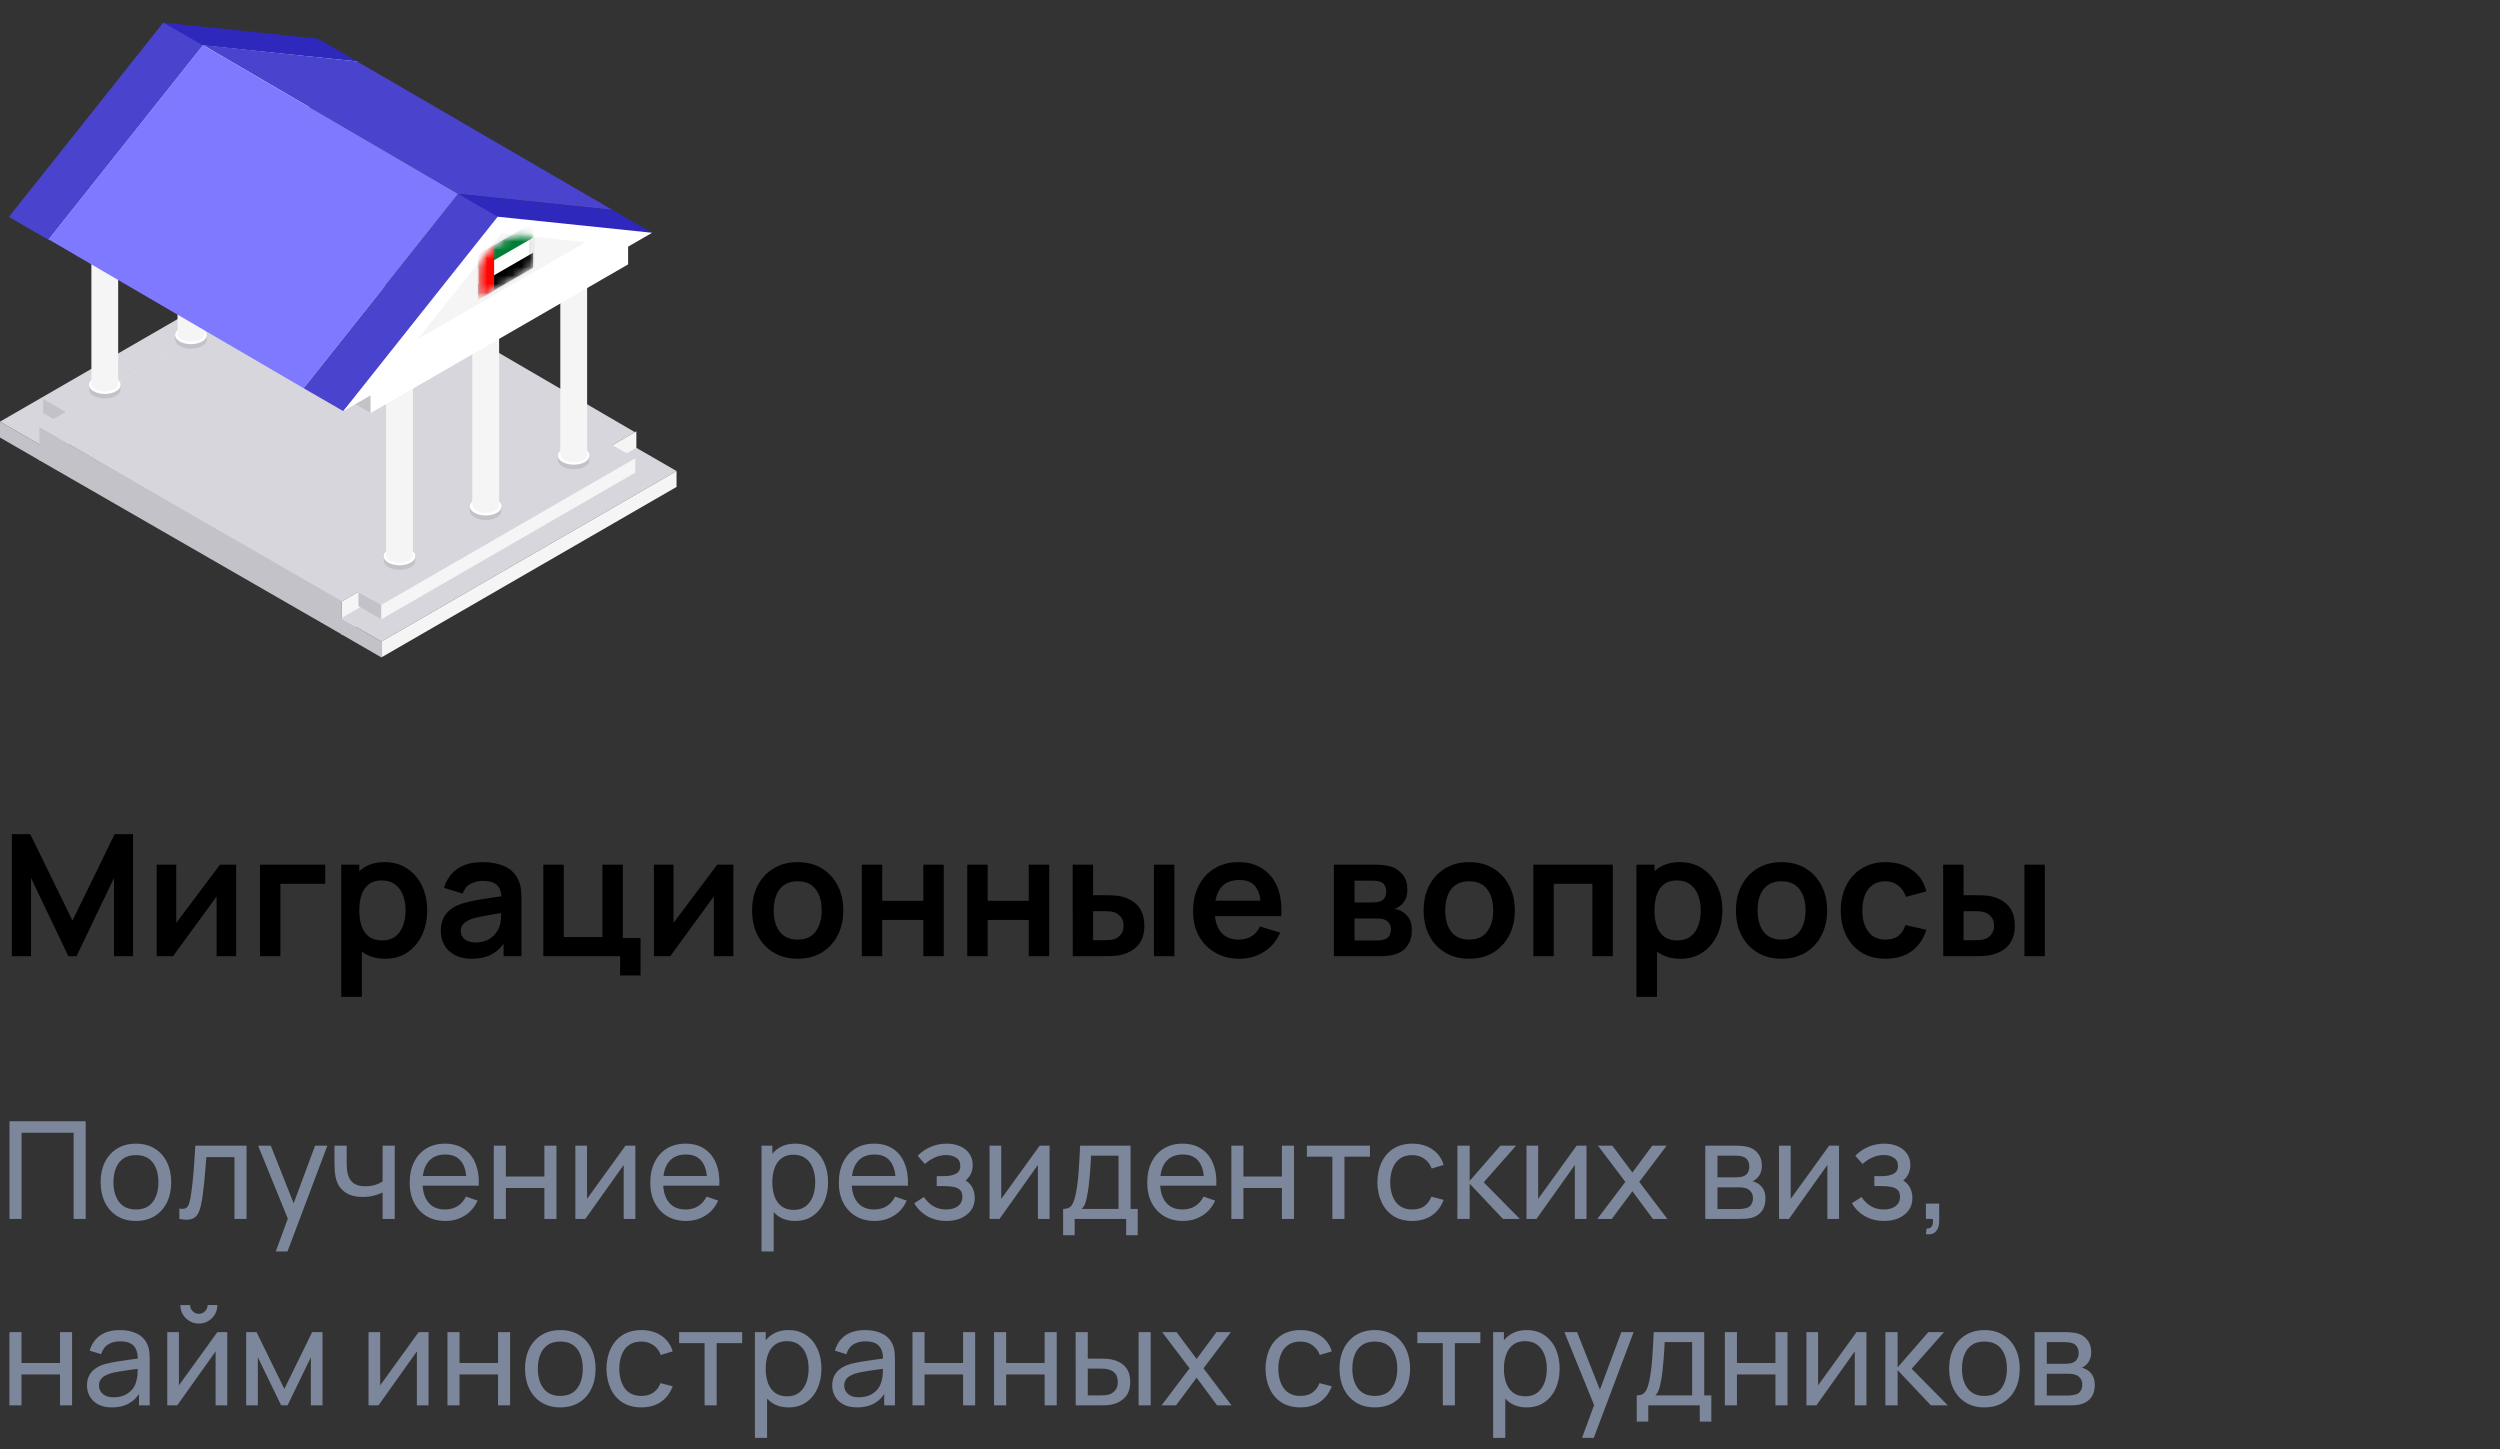 <svg width="295" height="171" viewBox="0 0 295 171" fill="none" xmlns="http://www.w3.org/2000/svg">
<rect x="0" y="0" width="295" height="171" fill="#333333" stroke="none"/>
<g clip-path="url(#clip0_49_2503)">
<path d="M0 51.628L4.753 54.375V52.504L0 49.756V51.628Z" fill="#C3C2C9"/>
<path d="M4.753 52.504L39.585 32.384L34.832 29.639L0 49.756L4.753 52.504Z" fill="#D7D6DC"/>
<path d="M4.754 54.376L39.586 34.259V32.385L4.754 52.505V54.376Z" fill="#F5F5F5"/>
<path d="M5.086 48.748L7.776 50.302V48.61L5.086 47.055V48.748Z" fill="#C3C2C9"/>
<path d="M7.776 48.609L37.743 31.309L35.054 29.754L5.086 47.055L7.776 48.609Z" fill="#D7D6DC"/>
<path d="M7.775 50.304L37.743 33.001V31.311L7.775 48.61V50.304Z" fill="#F5F5F5"/>
<path d="M40.14 71.077L4.654 50.394L39.433 30.311L74.918 50.994L40.14 71.077Z" fill="#D7D6DC"/>
<path d="M40.312 74.854L4.654 54.32V50.395L40.312 70.928V74.854Z" fill="#C3C2C9"/>
<path d="M14.228 45.946C14.228 46.222 14.048 46.495 13.683 46.705C12.954 47.129 11.775 47.129 11.047 46.705C10.684 46.495 10.5 46.223 10.5 45.946V45.562V45.373H14.228V45.946Z" fill="#C3C2C9"/>
<path d="M11.047 44.647C11.775 44.224 12.955 44.224 13.683 44.647C14.411 45.065 14.411 45.744 13.683 46.17C12.955 46.589 11.775 46.589 11.047 46.17C10.318 45.743 10.318 45.065 11.047 44.647Z" fill="white"/>
<path d="M13.944 45.288C13.944 45.522 13.791 45.751 13.48 45.932C12.864 46.288 11.862 46.288 11.245 45.932C10.936 45.751 10.785 45.522 10.785 45.288V25.1H13.944V45.288Z" fill="#F5F5F5"/>
<path d="M11.245 24.451C11.862 24.095 12.865 24.095 13.481 24.451C14.097 24.804 14.097 25.382 13.481 25.743C12.865 26.098 11.863 26.098 11.245 25.743C10.629 25.382 10.629 24.804 11.245 24.451Z" fill="#D4D4D4"/>
<path d="M24.399 40.071C24.399 40.346 24.216 40.623 23.852 40.832C23.124 41.256 21.945 41.256 21.218 40.832C20.854 40.623 20.67 40.346 20.67 40.071V39.687V39.498H24.4V40.071H24.399Z" fill="#C3C2C9"/>
<path d="M21.217 38.77C21.944 38.348 23.123 38.348 23.851 38.77C24.581 39.19 24.581 39.871 23.851 40.294C23.123 40.716 21.944 40.716 21.217 40.294C20.485 39.871 20.485 39.19 21.217 38.77Z" fill="white"/>
<path d="M24.113 39.41C24.113 39.645 23.959 39.877 23.651 40.051C23.033 40.41 22.031 40.41 21.413 40.051C21.106 39.877 20.953 39.645 20.953 39.41V19.221H24.113V39.41Z" fill="#F5F5F5"/>
<path d="M21.415 18.578C22.033 18.219 23.034 18.219 23.652 18.578C24.268 18.932 24.268 19.509 23.652 19.866C23.034 20.224 22.033 20.224 21.415 19.868C20.799 19.509 20.799 18.932 21.415 18.578Z" fill="#D4D4D4"/>
<path d="M34.783 34.075C34.783 34.347 34.602 34.627 34.238 34.835C33.508 35.256 32.329 35.256 31.601 34.835C31.237 34.627 31.055 34.347 31.055 34.075V33.692V33.5H34.783V34.075Z" fill="#C3C2C9"/>
<path d="M31.6 32.776C32.328 32.351 33.508 32.351 34.237 32.776C34.966 33.197 34.966 33.876 34.237 34.299C33.508 34.721 32.328 34.721 31.6 34.299C30.873 33.876 30.873 33.197 31.6 32.776Z" fill="white"/>
<path d="M34.501 33.415C34.501 33.646 34.346 33.88 34.038 34.058C33.42 34.417 32.418 34.417 31.801 34.058C31.492 33.88 31.34 33.646 31.34 33.415V13.223H34.501L34.501 33.415Z" fill="#F5F5F5"/>
<path d="M31.801 12.581C32.418 12.223 33.42 12.223 34.038 12.581C34.654 12.933 34.654 13.512 34.038 13.871C33.42 14.227 32.418 14.227 31.801 13.871C31.184 13.512 31.184 12.933 31.801 12.581Z" fill="#D4D4D4"/>
<path d="M8.951 28.525L3.875 25.594V23.031L8.951 25.963V28.525Z" fill="#C3C2C9"/>
<path d="M8.951 28.524L39.336 10.983V8.744L8.951 26.287V28.524Z" fill="white"/>
<path d="M42.169 7.253L37.494 4.555L19.27 2.662L25.495 6.984L42.169 7.253Z" fill="#2E28BC"/>
<path d="M1.047 25.595L5.721 28.295L24.817 6.425L23.945 5.357L19.269 2.662L1.047 25.595Z" fill="#4943CD"/>
<path d="M5.721 28.295L42.167 7.254L23.944 5.357L5.721 28.295Z" fill="white"/>
<path d="M40.312 74.901L75.091 54.823V50.893L40.312 70.974V74.901Z" fill="#F5F5F5"/>
<path d="M40.248 74.827L45.001 77.574V75.703L40.248 72.955V74.827Z" fill="#C3C2C9"/>
<path d="M45.001 75.704L79.833 55.583L75.08 52.838L40.248 72.956L45.001 75.704Z" fill="#D7D6DC"/>
<path d="M45 77.574L79.832 57.456V55.582L45 75.703V77.574Z" fill="#F5F5F5"/>
<path d="M42.299 71.521L44.99 73.075V71.383L42.299 69.828V71.521Z" fill="#C3C2C9"/>
<path d="M44.989 71.381L74.957 54.082L71.801 52.252L41.832 69.553L44.989 71.381Z" fill="#D7D6DC"/>
<path d="M44.99 73.075L74.957 55.772V54.082L44.99 71.381V73.075Z" fill="#F5F5F5"/>
<path d="M42.132 7.25L72.277 24.771L54.052 22.878L23.955 5.318L42.132 7.25Z" fill="#4943CD"/>
<path d="M49.009 66.162C49.009 66.439 48.829 66.712 48.464 66.922C47.735 67.346 46.556 67.346 45.828 66.922C45.465 66.712 45.281 66.44 45.281 66.162V65.779V65.59H49.009V66.162H49.009Z" fill="#C3C2C9"/>
<path d="M45.827 64.864C46.554 64.442 47.734 64.442 48.462 64.864C49.191 65.282 49.191 65.96 48.462 66.387C47.734 66.806 46.554 66.806 45.827 66.387C45.097 65.96 45.097 65.281 45.827 64.864Z" fill="white"/>
<path d="M48.725 65.501C48.725 65.735 48.573 65.965 48.261 66.145C47.645 66.501 46.643 66.501 46.026 66.145C45.717 65.964 45.566 65.735 45.566 65.501V45.313H48.725V65.501Z" fill="#F5F5F5"/>
<path d="M46.026 44.666C46.644 44.309 47.646 44.309 48.262 44.666C48.878 45.019 48.878 45.598 48.262 45.958C47.646 46.313 46.644 46.313 46.026 45.958C45.41 45.598 45.41 45.019 46.026 44.666Z" fill="#D4D4D4"/>
<path d="M59.177 60.287C59.177 60.562 58.994 60.839 58.63 61.048C57.901 61.472 56.722 61.472 55.995 61.048C55.631 60.839 55.447 60.562 55.447 60.287V59.903V59.715H59.177V60.287H59.177Z" fill="#C3C2C9"/>
<path d="M55.996 58.986C56.724 58.565 57.903 58.565 58.631 58.986C59.36 59.407 59.36 60.087 58.631 60.51C57.903 60.932 56.724 60.932 55.996 60.51C55.264 60.087 55.264 59.407 55.996 58.986Z" fill="white"/>
<path d="M58.894 59.625C58.894 59.86 58.74 60.092 58.432 60.266C57.814 60.625 56.812 60.625 56.194 60.266C55.887 60.092 55.734 59.86 55.734 59.625V39.436H58.895V59.625H58.894Z" fill="#F5F5F5"/>
<path d="M56.194 38.792C56.812 38.434 57.814 38.434 58.432 38.792C59.047 39.147 59.047 39.723 58.432 40.081C57.814 40.439 56.812 40.439 56.194 40.083C55.579 39.723 55.579 39.147 56.194 38.792Z" fill="#D4D4D4"/>
<path d="M69.561 54.294C69.561 54.566 69.379 54.845 69.015 55.053C68.285 55.475 67.106 55.475 66.378 55.053C66.014 54.845 65.832 54.566 65.832 54.294V53.91V53.719H69.561V54.294Z" fill="#C3C2C9"/>
<path d="M66.379 52.993C67.108 52.568 68.287 52.568 69.017 52.993C69.745 53.414 69.745 54.093 69.017 54.517C68.287 54.937 67.108 54.937 66.379 54.517C65.652 54.093 65.652 53.414 66.379 52.993Z" fill="white"/>
<path d="M69.278 53.632C69.278 53.863 69.123 54.097 68.815 54.274C68.197 54.633 67.195 54.633 66.578 54.274C66.269 54.097 66.117 53.863 66.117 53.632V33.44H69.278V53.632H69.278Z" fill="#F5F5F5"/>
<path d="M66.578 32.798C67.195 32.44 68.197 32.44 68.815 32.798C69.431 33.15 69.431 33.73 68.815 34.088C68.197 34.443 67.195 34.443 66.578 34.088C65.961 33.73 65.961 33.15 66.578 32.798Z" fill="#D4D4D4"/>
<path d="M43.733 48.74L38.656 45.809V43.246L43.733 46.178V48.74Z" fill="#C3C2C9"/>
<path d="M43.732 48.739L74.117 31.198V28.959L43.732 46.502V48.739Z" fill="white"/>
<path d="M76.95 27.468L72.275 24.77L54.051 22.877L60.276 27.2L76.95 27.468Z" fill="#2E28BC"/>
<path d="M35.828 45.81L40.502 48.51L59.598 26.641L58.726 25.573L54.05 22.877L35.828 45.81Z" fill="#4943CD"/>
<path d="M48.309 41.256L70.094 28.68L69.111 28.578L49.286 40.024L48.309 41.256Z" fill="#C3C2C9"/>
<path d="M5.734 28.247L23.951 5.318L54.049 22.878L35.831 45.812L5.734 28.247Z" fill="#7F79FF"/>
<path d="M40.504 48.51L76.95 27.468L58.727 25.572L40.504 48.51Z" fill="white"/>
<path d="M49.285 40.023L69.11 28.578L59.199 27.545L49.285 40.023Z" fill="#F5F5F5"/>
<mask id="mask0_49_2503" style="mask-type:alpha" maskUnits="userSpaceOnUse" x="49" y="27" width="21" height="14">
<path d="M49.285 40.021L69.11 28.576L59.199 27.543L49.285 40.021Z" fill="#F5F5F5"/>
</mask>
<g mask="url(#mask0_49_2503)">
<mask id="mask1_49_2503" style="mask-type:alpha" maskUnits="userSpaceOnUse" x="56" y="26" width="7" height="10">
<path d="M62.298 26.625L57.077 29.64C56.738 29.835 56.463 30.312 56.463 30.703L56.463 34.605C56.463 34.996 56.738 35.155 57.077 34.959L62.298 31.945C62.638 31.749 62.913 31.273 62.913 30.881L62.913 26.98C62.913 26.588 62.638 26.429 62.298 26.625Z" fill="white"/>
</mask>
<g mask="url(#mask1_49_2503)">
<path d="M62.298 26.625L57.077 29.64C56.738 29.835 56.463 30.312 56.463 30.703L56.463 34.605C56.463 34.996 56.738 35.155 57.077 34.959L62.298 31.945C62.638 31.749 62.913 31.273 62.913 30.881L62.913 26.98C62.913 26.588 62.638 26.429 62.298 26.625Z" fill="white"/>
<path fill-rule="evenodd" clip-rule="evenodd" d="M56.463 33.541L62.913 29.817L62.913 31.59L56.463 35.314L56.463 33.541Z" fill="black"/>
<path fill-rule="evenodd" clip-rule="evenodd" d="M56.463 29.994L62.913 26.27L62.913 28.044L56.463 31.767L56.463 29.994Z" fill="#007E35"/>
<path fill-rule="evenodd" clip-rule="evenodd" d="M56.463 29.994L56.463 35.314L58.306 34.25L58.306 28.93L56.463 29.994Z" fill="#FF0400"/>
<path d="M62.297 26.802L57.076 29.816C56.822 29.963 56.615 30.32 56.615 30.614L56.615 34.515C56.615 34.809 56.822 34.928 57.076 34.781L62.297 31.767C62.552 31.62 62.758 31.262 62.758 30.969L62.758 27.068C62.758 26.774 62.552 26.655 62.297 26.802Z" stroke="black" stroke-opacity="0.1" stroke-width="0.665"/>
</g>
</g>
</g>
<path d="M1.4 112.831V98.431H3.57L8.55 108.631L13.53 98.431H15.7V112.831H13.45V103.601L9.03 112.831H8.07L3.66 103.601V112.831H1.4ZM27.869 102.031V112.831H25.559V105.781L20.419 112.831H18.489V102.031H20.799V108.901L25.959 102.031H27.869ZM30.677 112.831V102.031H38.377V104.291H33.087V112.831H30.677ZM45.477 113.131C44.423 113.131 43.54 112.881 42.827 112.381C42.113 111.881 41.577 111.201 41.217 110.341C40.857 109.474 40.677 108.504 40.677 107.431C40.677 106.344 40.857 105.371 41.217 104.511C41.577 103.651 42.103 102.974 42.797 102.481C43.497 101.981 44.36 101.731 45.387 101.731C46.407 101.731 47.29 101.981 48.037 102.481C48.79 102.974 49.373 103.651 49.787 104.511C50.2 105.364 50.407 106.338 50.407 107.431C50.407 108.511 50.203 109.481 49.797 110.341C49.39 111.201 48.817 111.881 48.077 112.381C47.337 112.881 46.47 113.131 45.477 113.131ZM40.267 117.631V102.031H42.397V109.611H42.697V117.631H40.267ZM45.107 110.971C45.733 110.971 46.25 110.814 46.657 110.501C47.063 110.188 47.363 109.764 47.557 109.231C47.757 108.691 47.857 108.091 47.857 107.431C47.857 106.778 47.757 106.184 47.557 105.651C47.357 105.111 47.047 104.684 46.627 104.371C46.207 104.051 45.673 103.891 45.027 103.891C44.413 103.891 43.913 104.041 43.527 104.341C43.14 104.634 42.853 105.048 42.667 105.581C42.487 106.108 42.397 106.724 42.397 107.431C42.397 108.131 42.487 108.748 42.667 109.281C42.853 109.814 43.143 110.231 43.537 110.531C43.937 110.824 44.46 110.971 45.107 110.971ZM55.631 113.131C54.851 113.131 54.191 112.984 53.651 112.691C53.111 112.391 52.701 111.994 52.421 111.501C52.148 111.008 52.011 110.464 52.011 109.871C52.011 109.351 52.098 108.884 52.271 108.471C52.444 108.051 52.711 107.691 53.071 107.391C53.431 107.084 53.898 106.834 54.471 106.641C54.904 106.501 55.411 106.374 55.991 106.261C56.578 106.148 57.211 106.044 57.891 105.951C58.578 105.851 59.294 105.744 60.041 105.631L59.181 106.121C59.188 105.374 59.021 104.824 58.681 104.471C58.341 104.118 57.768 103.941 56.961 103.941C56.474 103.941 56.004 104.054 55.551 104.281C55.098 104.508 54.781 104.898 54.601 105.451L52.401 104.761C52.668 103.848 53.174 103.114 53.921 102.561C54.674 102.008 55.688 101.731 56.961 101.731C57.921 101.731 58.764 101.888 59.491 102.201C60.224 102.514 60.768 103.028 61.121 103.741C61.314 104.121 61.431 104.511 61.471 104.911C61.511 105.304 61.531 105.734 61.531 106.201V112.831H59.421V110.491L59.771 110.871C59.284 111.651 58.714 112.224 58.061 112.591C57.414 112.951 56.604 113.131 55.631 113.131ZM56.111 111.211C56.658 111.211 57.124 111.114 57.511 110.921C57.898 110.728 58.204 110.491 58.431 110.211C58.664 109.931 58.821 109.668 58.901 109.421C59.028 109.114 59.098 108.764 59.111 108.371C59.131 107.971 59.141 107.648 59.141 107.401L59.881 107.621C59.154 107.734 58.531 107.834 58.011 107.921C57.491 108.008 57.044 108.091 56.671 108.171C56.298 108.244 55.968 108.328 55.681 108.421C55.401 108.521 55.164 108.638 54.971 108.771C54.778 108.904 54.628 109.058 54.521 109.231C54.421 109.404 54.371 109.608 54.371 109.841C54.371 110.108 54.438 110.344 54.571 110.551C54.704 110.751 54.898 110.911 55.151 111.031C55.411 111.151 55.731 111.211 56.111 111.211ZM73.174 115.101V112.831H64.114V102.031H66.524V110.571H71.084V102.031H73.494V110.691H75.584V115.101H73.174ZM86.541 102.031V112.831H84.231V105.781L79.091 112.831H77.161V102.031H79.471V108.901L84.631 102.031H86.541ZM94.119 113.131C93.039 113.131 92.096 112.888 91.289 112.401C90.483 111.914 89.856 111.244 89.409 110.391C88.969 109.531 88.749 108.544 88.749 107.431C88.749 106.298 88.976 105.304 89.429 104.451C89.883 103.598 90.513 102.931 91.319 102.451C92.126 101.971 93.059 101.731 94.119 101.731C95.206 101.731 96.153 101.974 96.959 102.461C97.766 102.948 98.393 103.621 98.839 104.481C99.286 105.334 99.509 106.318 99.509 107.431C99.509 108.551 99.283 109.541 98.829 110.401C98.383 111.254 97.756 111.924 96.949 112.411C96.143 112.891 95.199 113.131 94.119 113.131ZM94.119 110.871C95.079 110.871 95.793 110.551 96.259 109.911C96.726 109.271 96.959 108.444 96.959 107.431C96.959 106.384 96.723 105.551 96.249 104.931C95.776 104.304 95.066 103.991 94.119 103.991C93.473 103.991 92.939 104.138 92.519 104.431C92.106 104.718 91.799 105.121 91.599 105.641C91.399 106.154 91.299 106.751 91.299 107.431C91.299 108.478 91.536 109.314 92.009 109.941C92.489 110.561 93.193 110.871 94.119 110.871ZM101.693 112.831V102.031H104.103V106.291H108.953V102.031H111.363V112.831H108.953V108.551H104.103V112.831H101.693ZM114.134 112.831V102.031H116.544V106.291H121.394V102.031H123.804V112.831H121.394V108.551H116.544V112.831H114.134ZM126.585 112.831L126.575 102.031H128.985V105.631H130.195C130.495 105.631 130.832 105.638 131.205 105.651C131.585 105.664 131.902 105.694 132.155 105.741C132.762 105.874 133.279 106.088 133.705 106.381C134.139 106.674 134.469 107.058 134.695 107.531C134.922 108.004 135.035 108.574 135.035 109.241C135.035 110.194 134.789 110.958 134.295 111.531C133.802 112.098 133.112 112.484 132.225 112.691C131.965 112.751 131.642 112.791 131.255 112.811C130.869 112.824 130.525 112.831 130.225 112.831H126.585ZM128.985 110.941H130.435C130.582 110.941 130.745 110.934 130.925 110.921C131.105 110.908 131.275 110.878 131.435 110.831C131.735 110.751 132.002 110.571 132.235 110.291C132.469 110.004 132.585 109.654 132.585 109.241C132.585 108.808 132.469 108.451 132.235 108.171C132.002 107.891 131.715 107.708 131.375 107.621C131.215 107.581 131.052 107.554 130.885 107.541C130.725 107.528 130.575 107.521 130.435 107.521H128.985V110.941ZM136.165 112.831V102.031H138.575V112.831H136.165ZM146.29 113.131C145.197 113.131 144.237 112.894 143.41 112.421C142.584 111.948 141.937 111.291 141.47 110.451C141.01 109.611 140.78 108.644 140.78 107.551C140.78 106.371 141.007 105.348 141.46 104.481C141.914 103.608 142.544 102.931 143.35 102.451C144.157 101.971 145.09 101.731 146.15 101.731C147.27 101.731 148.22 101.994 149 102.521C149.787 103.041 150.37 103.778 150.75 104.731C151.13 105.684 151.274 106.808 151.18 108.101H148.79V107.221C148.784 106.048 148.577 105.191 148.17 104.651C147.764 104.111 147.124 103.841 146.25 103.841C145.264 103.841 144.53 104.148 144.05 104.761C143.57 105.368 143.33 106.258 143.33 107.431C143.33 108.524 143.57 109.371 144.05 109.971C144.53 110.571 145.23 110.871 146.15 110.871C146.744 110.871 147.254 110.741 147.68 110.481C148.114 110.214 148.447 109.831 148.68 109.331L151.06 110.051C150.647 111.024 150.007 111.781 149.14 112.321C148.28 112.861 147.33 113.131 146.29 113.131ZM142.57 108.101V106.281H150V108.101H142.57ZM157.396 112.831V102.031H162.306C162.659 102.031 162.989 102.051 163.296 102.091C163.602 102.131 163.866 102.181 164.086 102.241C164.606 102.394 165.066 102.694 165.466 103.141C165.866 103.581 166.066 104.191 166.066 104.971C166.066 105.431 165.992 105.811 165.846 106.111C165.699 106.404 165.506 106.651 165.266 106.851C165.152 106.944 165.036 107.024 164.916 107.091C164.796 107.158 164.676 107.211 164.556 107.251C164.816 107.291 165.062 107.368 165.296 107.481C165.662 107.661 165.969 107.928 166.216 108.281C166.469 108.634 166.596 109.131 166.596 109.771C166.596 110.498 166.419 111.111 166.066 111.611C165.719 112.104 165.209 112.448 164.536 112.641C164.289 112.708 164.006 112.758 163.686 112.791C163.366 112.818 163.039 112.831 162.706 112.831H157.396ZM159.836 110.971H162.536C162.676 110.971 162.829 110.958 162.996 110.931C163.162 110.904 163.312 110.868 163.446 110.821C163.686 110.734 163.859 110.581 163.966 110.361C164.079 110.141 164.136 109.911 164.136 109.671C164.136 109.344 164.052 109.084 163.886 108.891C163.726 108.691 163.532 108.558 163.306 108.491C163.172 108.438 163.026 108.408 162.866 108.401C162.712 108.388 162.586 108.381 162.486 108.381H159.836V110.971ZM159.836 106.491H161.836C162.042 106.491 162.242 106.481 162.436 106.461C162.636 106.434 162.802 106.391 162.936 106.331C163.156 106.244 163.316 106.098 163.416 105.891C163.522 105.684 163.576 105.454 163.576 105.201C163.576 104.934 163.516 104.694 163.396 104.481C163.282 104.261 163.099 104.114 162.846 104.041C162.679 103.974 162.476 103.938 162.236 103.931C162.002 103.924 161.852 103.921 161.786 103.921H159.836V106.491ZM173.358 113.131C172.278 113.131 171.334 112.888 170.528 112.401C169.721 111.914 169.094 111.244 168.648 110.391C168.208 109.531 167.988 108.544 167.988 107.431C167.988 106.298 168.214 105.304 168.668 104.451C169.121 103.598 169.751 102.931 170.558 102.451C171.364 101.971 172.298 101.731 173.358 101.731C174.444 101.731 175.391 101.974 176.198 102.461C177.004 102.948 177.631 103.621 178.078 104.481C178.524 105.334 178.748 106.318 178.748 107.431C178.748 108.551 178.521 109.541 178.068 110.401C177.621 111.254 176.994 111.924 176.188 112.411C175.381 112.891 174.438 113.131 173.358 113.131ZM173.358 110.871C174.318 110.871 175.031 110.551 175.498 109.911C175.964 109.271 176.198 108.444 176.198 107.431C176.198 106.384 175.961 105.551 175.488 104.931C175.014 104.304 174.304 103.991 173.358 103.991C172.711 103.991 172.178 104.138 171.758 104.431C171.344 104.718 171.038 105.121 170.838 105.641C170.638 106.154 170.538 106.751 170.538 107.431C170.538 108.478 170.774 109.314 171.248 109.941C171.728 110.561 172.431 110.871 173.358 110.871ZM180.931 112.831V102.031H190.311V112.831H187.901V104.291H183.341V112.831H180.931ZM198.309 113.131C197.255 113.131 196.372 112.881 195.659 112.381C194.945 111.881 194.409 111.201 194.049 110.341C193.689 109.474 193.509 108.504 193.509 107.431C193.509 106.344 193.689 105.371 194.049 104.511C194.409 103.651 194.935 102.974 195.629 102.481C196.329 101.981 197.192 101.731 198.219 101.731C199.239 101.731 200.122 101.981 200.869 102.481C201.622 102.974 202.205 103.651 202.619 104.511C203.032 105.364 203.239 106.338 203.239 107.431C203.239 108.511 203.035 109.481 202.629 110.341C202.222 111.201 201.649 111.881 200.909 112.381C200.169 112.881 199.302 113.131 198.309 113.131ZM193.099 117.631V102.031H195.229V109.611H195.529V117.631H193.099ZM197.939 110.971C198.565 110.971 199.082 110.814 199.489 110.501C199.895 110.188 200.195 109.764 200.389 109.231C200.589 108.691 200.689 108.091 200.689 107.431C200.689 106.778 200.589 106.184 200.389 105.651C200.189 105.111 199.879 104.684 199.459 104.371C199.039 104.051 198.505 103.891 197.859 103.891C197.245 103.891 196.745 104.041 196.359 104.341C195.972 104.634 195.685 105.048 195.499 105.581C195.319 106.108 195.229 106.724 195.229 107.431C195.229 108.131 195.319 108.748 195.499 109.281C195.685 109.814 195.975 110.231 196.369 110.531C196.769 110.824 197.292 110.971 197.939 110.971ZM210.213 113.131C209.133 113.131 208.19 112.888 207.383 112.401C206.576 111.914 205.95 111.244 205.503 110.391C205.063 109.531 204.843 108.544 204.843 107.431C204.843 106.298 205.07 105.304 205.523 104.451C205.976 103.598 206.606 102.931 207.413 102.451C208.22 101.971 209.153 101.731 210.213 101.731C211.3 101.731 212.246 101.974 213.053 102.461C213.86 102.948 214.486 103.621 214.933 104.481C215.38 105.334 215.603 106.318 215.603 107.431C215.603 108.551 215.376 109.541 214.923 110.401C214.476 111.254 213.85 111.924 213.043 112.411C212.236 112.891 211.293 113.131 210.213 113.131ZM210.213 110.871C211.173 110.871 211.886 110.551 212.353 109.911C212.82 109.271 213.053 108.444 213.053 107.431C213.053 106.384 212.816 105.551 212.343 104.931C211.87 104.304 211.16 103.991 210.213 103.991C209.566 103.991 209.033 104.138 208.613 104.431C208.2 104.718 207.893 105.121 207.693 105.641C207.493 106.154 207.393 106.751 207.393 107.431C207.393 108.478 207.63 109.314 208.103 109.941C208.583 110.561 209.286 110.871 210.213 110.871ZM222.496 113.131C221.383 113.131 220.433 112.884 219.646 112.391C218.86 111.891 218.256 111.211 217.836 110.351C217.423 109.491 217.213 108.518 217.206 107.431C217.213 106.324 217.43 105.344 217.856 104.491C218.29 103.631 218.903 102.958 219.696 102.471C220.49 101.978 221.433 101.731 222.526 101.731C223.753 101.731 224.79 102.041 225.636 102.661C226.49 103.274 227.046 104.114 227.306 105.181L224.906 105.831C224.72 105.251 224.41 104.801 223.976 104.481C223.543 104.154 223.05 103.991 222.496 103.991C221.87 103.991 221.353 104.141 220.946 104.441C220.54 104.734 220.24 105.141 220.046 105.661C219.853 106.181 219.756 106.771 219.756 107.431C219.756 108.458 219.986 109.288 220.446 109.921C220.906 110.554 221.59 110.871 222.496 110.871C223.136 110.871 223.64 110.724 224.006 110.431C224.38 110.138 224.66 109.714 224.846 109.161L227.306 109.711C226.973 110.811 226.39 111.658 225.556 112.251C224.723 112.838 223.703 113.131 222.496 113.131ZM229.3 112.831L229.29 102.031H231.7V105.631H232.91C233.21 105.631 233.547 105.638 233.92 105.651C234.3 105.664 234.617 105.694 234.87 105.741C235.477 105.874 235.993 106.088 236.42 106.381C236.853 106.674 237.183 107.058 237.41 107.531C237.637 108.004 237.75 108.574 237.75 109.241C237.75 110.194 237.503 110.958 237.01 111.531C236.517 112.098 235.827 112.484 234.94 112.691C234.68 112.751 234.357 112.791 233.97 112.811C233.583 112.824 233.24 112.831 232.94 112.831H229.3ZM231.7 110.941H233.15C233.297 110.941 233.46 110.934 233.64 110.921C233.82 110.908 233.99 110.878 234.15 110.831C234.45 110.751 234.717 110.571 234.95 110.291C235.183 110.004 235.3 109.654 235.3 109.241C235.3 108.808 235.183 108.451 234.95 108.171C234.717 107.891 234.43 107.708 234.09 107.621C233.93 107.581 233.767 107.554 233.6 107.541C233.44 107.528 233.29 107.521 233.15 107.521H231.7V110.941ZM238.88 112.831V102.031H241.29V112.831H238.88Z" fill="black"/>
<path d="M1.12 143.831V132.311H10.112V143.831H8.688V133.663H2.544V143.831H1.12ZM16.034 144.071C15.176 144.071 14.434 143.876 13.81 143.487C13.192 143.098 12.714 142.559 12.378 141.871C12.042 141.183 11.874 140.394 11.874 139.503C11.874 138.596 12.045 137.802 12.386 137.119C12.728 136.436 13.21 135.906 13.834 135.527C14.458 135.143 15.192 134.951 16.034 134.951C16.898 134.951 17.642 135.146 18.266 135.535C18.89 135.919 19.368 136.455 19.698 137.143C20.034 137.826 20.202 138.612 20.202 139.503C20.202 140.404 20.034 141.199 19.698 141.887C19.362 142.57 18.882 143.106 18.258 143.495C17.634 143.879 16.893 144.071 16.034 144.071ZM16.034 142.719C16.93 142.719 17.597 142.42 18.034 141.823C18.472 141.226 18.69 140.452 18.69 139.503C18.69 138.527 18.469 137.751 18.026 137.175C17.584 136.594 16.92 136.303 16.034 136.303C15.432 136.303 14.936 136.439 14.546 136.711C14.157 136.983 13.866 137.359 13.674 137.839C13.482 138.319 13.386 138.874 13.386 139.503C13.386 140.474 13.61 141.252 14.058 141.839C14.506 142.426 15.165 142.719 16.034 142.719ZM21.164 143.831V142.607C21.484 142.666 21.726 142.655 21.892 142.575C22.062 142.49 22.188 142.343 22.268 142.135C22.353 141.922 22.422 141.655 22.476 141.335C22.566 140.828 22.644 140.263 22.708 139.639C22.777 139.015 22.838 138.332 22.892 137.591C22.95 136.844 23.004 136.044 23.052 135.191H29.092V143.831H27.668V136.543H24.348C24.316 137.034 24.276 137.538 24.228 138.055C24.185 138.572 24.14 139.076 24.092 139.567C24.044 140.052 23.99 140.506 23.932 140.927C23.878 141.343 23.82 141.703 23.756 142.007C23.654 142.53 23.513 142.948 23.332 143.263C23.15 143.572 22.889 143.772 22.548 143.863C22.206 143.959 21.745 143.948 21.164 143.831ZM32.539 147.671L34.211 143.127L34.235 144.471L30.459 135.191H31.955L34.915 142.655H34.403L37.179 135.191H38.627L33.923 147.671H32.539ZM45.148 143.831V140.719C44.86 140.863 44.511 140.986 44.1 141.087C43.695 141.188 43.26 141.239 42.796 141.239C41.916 141.239 41.207 141.042 40.668 140.647C40.13 140.252 39.778 139.684 39.612 138.943C39.564 138.719 39.529 138.487 39.508 138.247C39.492 138.007 39.481 137.788 39.476 137.591C39.471 137.394 39.468 137.25 39.468 137.159V135.191H40.908V137.159C40.908 137.314 40.913 137.506 40.924 137.735C40.935 137.959 40.962 138.178 41.004 138.391C41.111 138.919 41.332 139.316 41.668 139.583C42.01 139.85 42.489 139.983 43.108 139.983C43.524 139.983 43.908 139.93 44.26 139.823C44.612 139.716 44.908 139.575 45.148 139.399V135.191H46.58V143.831H45.148ZM52.567 144.071C51.719 144.071 50.978 143.884 50.343 143.511C49.714 143.132 49.223 142.607 48.871 141.935C48.519 141.258 48.343 140.468 48.343 139.567C48.343 138.623 48.517 137.807 48.863 137.119C49.21 136.426 49.693 135.892 50.311 135.519C50.935 135.14 51.666 134.951 52.503 134.951C53.373 134.951 54.111 135.151 54.719 135.551C55.333 135.951 55.791 136.522 56.095 137.263C56.404 138.004 56.538 138.887 56.495 139.911H55.055V139.399C55.039 138.338 54.823 137.546 54.407 137.023C53.991 136.495 53.373 136.231 52.551 136.231C51.671 136.231 51.002 136.514 50.543 137.079C50.084 137.644 49.855 138.455 49.855 139.511C49.855 140.53 50.084 141.319 50.543 141.879C51.002 142.439 51.655 142.719 52.503 142.719C53.074 142.719 53.57 142.588 53.991 142.327C54.413 142.066 54.743 141.69 54.983 141.199L56.351 141.671C56.015 142.434 55.508 143.026 54.831 143.447C54.159 143.863 53.404 144.071 52.567 144.071ZM49.375 139.911V138.767H55.759V139.911H49.375ZM58.268 143.831V135.191H59.692V138.831H64.236V135.191H65.66V143.831H64.236V140.183H59.692V143.831H58.268ZM74.973 135.191V143.831H73.597V137.463L69.069 143.831H67.893V135.191H69.269V141.471L73.805 135.191H74.973ZM80.958 144.071C80.11 144.071 79.368 143.884 78.734 143.511C78.104 143.132 77.614 142.607 77.262 141.935C76.91 141.258 76.734 140.468 76.734 139.567C76.734 138.623 76.907 137.807 77.254 137.119C77.6 136.426 78.083 135.892 78.702 135.519C79.326 135.14 80.056 134.951 80.894 134.951C81.763 134.951 82.502 135.151 83.11 135.551C83.723 135.951 84.182 136.522 84.486 137.263C84.795 138.004 84.928 138.887 84.886 139.911H83.446V139.399C83.43 138.338 83.214 137.546 82.798 137.023C82.382 136.495 81.763 136.231 80.942 136.231C80.062 136.231 79.392 136.514 78.934 137.079C78.475 137.644 78.246 138.455 78.246 139.511C78.246 140.53 78.475 141.319 78.934 141.879C79.392 142.439 80.046 142.719 80.894 142.719C81.464 142.719 81.96 142.588 82.382 142.327C82.803 142.066 83.134 141.69 83.374 141.199L84.742 141.671C84.406 142.434 83.899 143.026 83.222 143.447C82.55 143.863 81.795 144.071 80.958 144.071ZM77.766 139.911V138.767H84.15V139.911H77.766ZM93.838 144.071C93.027 144.071 92.345 143.871 91.79 143.471C91.235 143.066 90.814 142.519 90.526 141.831C90.243 141.138 90.102 140.362 90.102 139.503C90.102 138.634 90.243 137.855 90.526 137.167C90.814 136.479 91.235 135.938 91.79 135.543C92.35 135.148 93.035 134.951 93.846 134.951C94.646 134.951 95.334 135.151 95.91 135.551C96.491 135.946 96.937 136.487 97.246 137.175C97.555 137.863 97.71 138.639 97.71 139.503C97.71 140.367 97.555 141.143 97.246 141.831C96.937 142.519 96.491 143.066 95.91 143.471C95.334 143.871 94.643 144.071 93.838 144.071ZM89.862 147.671V135.191H91.134V141.551H91.294V147.671H89.862ZM93.662 142.767C94.233 142.767 94.705 142.623 95.078 142.335C95.451 142.047 95.731 141.658 95.918 141.167C96.105 140.671 96.198 140.116 96.198 139.503C96.198 138.895 96.105 138.346 95.918 137.855C95.737 137.364 95.454 136.975 95.07 136.687C94.691 136.399 94.209 136.255 93.622 136.255C93.062 136.255 92.598 136.394 92.23 136.671C91.862 136.943 91.587 137.324 91.406 137.815C91.225 138.3 91.134 138.863 91.134 139.503C91.134 140.132 91.222 140.695 91.398 141.191C91.579 141.682 91.857 142.068 92.23 142.351C92.603 142.628 93.081 142.767 93.662 142.767ZM103.208 144.071C102.36 144.071 101.618 143.884 100.984 143.511C100.354 143.132 99.864 142.607 99.512 141.935C99.16 141.258 98.984 140.468 98.984 139.567C98.984 138.623 99.157 137.807 99.504 137.119C99.85 136.426 100.333 135.892 100.952 135.519C101.576 135.14 102.306 134.951 103.144 134.951C104.013 134.951 104.752 135.151 105.36 135.551C105.973 135.951 106.432 136.522 106.736 137.263C107.045 138.004 107.178 138.887 107.136 139.911H105.696V139.399C105.68 138.338 105.464 137.546 105.048 137.023C104.632 136.495 104.013 136.231 103.192 136.231C102.312 136.231 101.642 136.514 101.184 137.079C100.725 137.644 100.496 138.455 100.496 139.511C100.496 140.53 100.725 141.319 101.184 141.879C101.642 142.439 102.296 142.719 103.144 142.719C103.714 142.719 104.21 142.588 104.632 142.327C105.053 142.066 105.384 141.69 105.624 141.199L106.992 141.671C106.656 142.434 106.149 143.026 105.472 143.447C104.8 143.863 104.045 144.071 103.208 144.071ZM100.016 139.911V138.767H106.4V139.911H100.016ZM111.7 144.071C110.847 144.071 110.092 143.887 109.436 143.519C108.78 143.146 108.263 142.634 107.884 141.983L109.02 141.247C109.335 141.722 109.711 142.087 110.148 142.343C110.586 142.594 111.084 142.719 111.644 142.719C112.231 142.719 112.698 142.586 113.044 142.319C113.391 142.047 113.564 141.682 113.564 141.223C113.564 140.882 113.479 140.62 113.308 140.439C113.138 140.258 112.892 140.132 112.572 140.063C112.252 139.994 111.871 139.959 111.428 139.959H110.532V138.783H111.42C111.98 138.783 112.436 138.692 112.788 138.511C113.14 138.33 113.316 138.02 113.316 137.583C113.316 137.135 113.151 136.81 112.82 136.607C112.495 136.399 112.106 136.295 111.652 136.295C111.172 136.295 110.714 136.396 110.276 136.599C109.839 136.796 109.463 137.047 109.148 137.351L108.284 136.383C108.732 135.924 109.247 135.572 109.828 135.327C110.415 135.076 111.052 134.951 111.74 134.951C112.295 134.951 112.802 135.05 113.26 135.247C113.724 135.439 114.092 135.724 114.364 136.103C114.642 136.476 114.78 136.932 114.78 137.471C114.78 137.93 114.674 138.338 114.46 138.695C114.247 139.052 113.932 139.364 113.516 139.631L113.46 139.127C113.812 139.212 114.103 139.37 114.332 139.599C114.567 139.823 114.74 140.09 114.852 140.399C114.964 140.708 115.02 141.031 115.02 141.367C115.02 141.932 114.871 142.418 114.572 142.823C114.279 143.223 113.882 143.532 113.38 143.751C112.879 143.964 112.319 144.071 111.7 144.071ZM123.848 135.191V143.831H122.472V137.463L117.944 143.831H116.768V135.191H118.144V141.471L122.68 135.191H123.848ZM125.449 145.751V142.655C125.934 142.655 126.281 142.498 126.489 142.183C126.697 141.863 126.865 141.338 126.993 140.607C127.078 140.148 127.147 139.658 127.201 139.135C127.254 138.612 127.299 138.031 127.337 137.391C127.379 136.746 127.419 136.012 127.457 135.191H133.409V142.655H134.249V145.751H132.889V143.831H126.809V145.751H125.449ZM127.641 142.655H131.985V136.367H128.745C128.729 136.746 128.707 137.143 128.681 137.559C128.654 137.97 128.622 138.38 128.585 138.791C128.553 139.202 128.513 139.591 128.465 139.959C128.422 140.322 128.371 140.647 128.313 140.935C128.243 141.335 128.163 141.674 128.073 141.951C127.982 142.228 127.838 142.463 127.641 142.655ZM139.598 144.071C138.75 144.071 138.009 143.884 137.374 143.511C136.745 143.132 136.254 142.607 135.902 141.935C135.55 141.258 135.374 140.468 135.374 139.567C135.374 138.623 135.548 137.807 135.894 137.119C136.241 136.426 136.724 135.892 137.342 135.519C137.966 135.14 138.697 134.951 139.534 134.951C140.404 134.951 141.142 135.151 141.75 135.551C142.364 135.951 142.822 136.522 143.126 137.263C143.436 138.004 143.569 138.887 143.526 139.911H142.086V139.399C142.07 138.338 141.854 137.546 141.438 137.023C141.022 136.495 140.404 136.231 139.582 136.231C138.702 136.231 138.033 136.514 137.574 137.079C137.116 137.644 136.886 138.455 136.886 139.511C136.886 140.53 137.116 141.319 137.574 141.879C138.033 142.439 138.686 142.719 139.534 142.719C140.105 142.719 140.601 142.588 141.022 142.327C141.444 142.066 141.774 141.69 142.014 141.199L143.382 141.671C143.046 142.434 142.54 143.026 141.862 143.447C141.19 143.863 140.436 144.071 139.598 144.071ZM136.406 139.911V138.767H142.79V139.911H136.406ZM145.3 143.831V135.191H146.724V138.831H151.268V135.191H152.692V143.831H151.268V140.183H146.724V143.831H145.3ZM157.221 143.831V136.487H154.213V135.191H161.653V136.487H158.645V143.831H157.221ZM166.651 144.071C165.776 144.071 165.032 143.876 164.419 143.487C163.811 143.092 163.347 142.551 163.027 141.863C162.707 141.175 162.541 140.391 162.531 139.511C162.541 138.61 162.709 137.818 163.035 137.135C163.365 136.447 163.837 135.911 164.451 135.527C165.064 135.143 165.803 134.951 166.667 134.951C167.579 134.951 168.363 135.175 169.019 135.623C169.68 136.071 170.123 136.684 170.347 137.463L168.939 137.887C168.757 137.386 168.461 136.996 168.051 136.719C167.645 136.442 167.179 136.303 166.651 136.303C166.059 136.303 165.571 136.442 165.187 136.719C164.803 136.991 164.517 137.37 164.331 137.855C164.144 138.335 164.048 138.887 164.043 139.511C164.053 140.471 164.275 141.247 164.707 141.839C165.144 142.426 165.792 142.719 166.651 142.719C167.216 142.719 167.685 142.591 168.059 142.335C168.432 142.074 168.715 141.698 168.907 141.207L170.347 141.583C170.048 142.388 169.581 143.004 168.947 143.431C168.312 143.858 167.547 144.071 166.651 144.071ZM171.971 143.831L171.979 135.191H173.419V139.351L177.043 135.191H178.891L175.075 139.511L179.339 143.831H177.347L173.419 139.671V143.831H171.971ZM187.208 135.191V143.831H185.832V137.463L181.304 143.831H180.128V135.191H181.504V141.471L186.04 135.191H187.208ZM188.488 143.831L191.792 139.463L188.56 135.191H190.256L192.624 138.359L194.968 135.191H196.664L193.432 139.463L196.744 143.831H195.04L192.624 140.567L190.192 143.831H188.488ZM201.221 143.831V135.191H204.901C205.12 135.191 205.355 135.204 205.605 135.231C205.861 135.252 206.093 135.292 206.301 135.351C206.765 135.474 207.147 135.727 207.445 136.111C207.749 136.49 207.901 136.97 207.901 137.551C207.901 137.876 207.851 138.159 207.749 138.399C207.653 138.639 207.515 138.847 207.333 139.023C207.253 139.103 207.165 139.175 207.069 139.239C206.973 139.303 206.877 139.354 206.781 139.391C206.968 139.423 207.157 139.495 207.349 139.607C207.653 139.772 207.891 140.004 208.061 140.303C208.237 140.602 208.325 140.983 208.325 141.447C208.325 142.034 208.184 142.519 207.901 142.903C207.619 143.282 207.229 143.543 206.733 143.687C206.525 143.746 206.296 143.786 206.045 143.807C205.795 143.823 205.552 143.831 205.317 143.831H201.221ZM202.661 142.671H205.237C205.349 142.671 205.483 142.66 205.637 142.639C205.797 142.618 205.939 142.591 206.061 142.559C206.339 142.479 206.539 142.33 206.661 142.111C206.789 141.892 206.853 141.655 206.853 141.399C206.853 141.058 206.757 140.78 206.565 140.567C206.379 140.354 206.131 140.22 205.821 140.167C205.709 140.135 205.587 140.116 205.453 140.111C205.325 140.106 205.211 140.103 205.109 140.103H202.661V142.671ZM202.661 138.927H204.805C204.955 138.927 205.112 138.919 205.277 138.903C205.443 138.882 205.587 138.847 205.709 138.799C205.955 138.708 206.133 138.559 206.245 138.351C206.363 138.138 206.421 137.906 206.421 137.655C206.421 137.378 206.357 137.135 206.229 136.927C206.107 136.714 205.917 136.567 205.661 136.487C205.491 136.423 205.299 136.388 205.085 136.383C204.877 136.372 204.744 136.367 204.685 136.367H202.661V138.927ZM217.005 135.191V143.831H215.629V137.463L211.101 143.831H209.925V135.191H211.301V141.471L215.837 135.191H217.005ZM222.341 144.071C221.488 144.071 220.733 143.887 220.077 143.519C219.421 143.146 218.904 142.634 218.525 141.983L219.661 141.247C219.976 141.722 220.352 142.087 220.789 142.343C221.226 142.594 221.725 142.719 222.285 142.719C222.872 142.719 223.338 142.586 223.685 142.319C224.032 142.047 224.205 141.682 224.205 141.223C224.205 140.882 224.12 140.62 223.949 140.439C223.778 140.258 223.533 140.132 223.213 140.063C222.893 139.994 222.512 139.959 222.069 139.959H221.173V138.783H222.061C222.621 138.783 223.077 138.692 223.429 138.511C223.781 138.33 223.957 138.02 223.957 137.583C223.957 137.135 223.792 136.81 223.461 136.607C223.136 136.399 222.746 136.295 222.293 136.295C221.813 136.295 221.354 136.396 220.917 136.599C220.48 136.796 220.104 137.047 219.789 137.351L218.925 136.383C219.373 135.924 219.888 135.572 220.469 135.327C221.056 135.076 221.693 134.951 222.381 134.951C222.936 134.951 223.442 135.05 223.901 135.247C224.365 135.439 224.733 135.724 225.005 136.103C225.282 136.476 225.421 136.932 225.421 137.471C225.421 137.93 225.314 138.338 225.101 138.695C224.888 139.052 224.573 139.364 224.157 139.631L224.101 139.127C224.453 139.212 224.744 139.37 224.973 139.599C225.208 139.823 225.381 140.09 225.493 140.399C225.605 140.708 225.661 141.031 225.661 141.367C225.661 141.932 225.512 142.418 225.213 142.823C224.92 143.223 224.522 143.532 224.021 143.751C223.52 143.964 222.96 144.071 222.341 144.071ZM227.257 145.623L227.345 144.959C227.569 144.975 227.737 144.932 227.849 144.831C227.961 144.73 228.033 144.591 228.065 144.415C228.097 144.239 228.102 144.044 228.081 143.831H227.257V142.023H228.825V144.071C228.825 144.631 228.686 145.052 228.409 145.335C228.137 145.618 227.753 145.714 227.257 145.623ZM1.112 165.831V157.191H2.536V160.831H7.08V157.191H8.504V165.831H7.08V162.183H2.536V165.831H1.112ZM13.201 166.071C12.556 166.071 12.014 165.954 11.577 165.719C11.145 165.479 10.817 165.164 10.593 164.775C10.374 164.386 10.265 163.959 10.265 163.495C10.265 163.042 10.35 162.65 10.521 162.319C10.697 161.983 10.942 161.706 11.257 161.487C11.572 161.263 11.948 161.087 12.385 160.959C12.796 160.847 13.254 160.751 13.761 160.671C14.273 160.586 14.79 160.508 15.313 160.439C15.836 160.37 16.324 160.303 16.777 160.239L16.265 160.535C16.281 159.767 16.126 159.199 15.801 158.831C15.481 158.463 14.926 158.279 14.137 158.279C13.614 158.279 13.156 158.399 12.761 158.639C12.372 158.874 12.097 159.258 11.937 159.791L10.585 159.383C10.793 158.626 11.196 158.031 11.793 157.599C12.39 157.167 13.177 156.951 14.153 156.951C14.937 156.951 15.609 157.092 16.169 157.375C16.734 157.652 17.14 158.074 17.385 158.639C17.508 158.906 17.585 159.196 17.617 159.511C17.649 159.82 17.665 160.146 17.665 160.487V165.831H16.401V163.759L16.697 163.951C16.372 164.65 15.916 165.178 15.329 165.535C14.748 165.892 14.038 166.071 13.201 166.071ZM13.417 164.879C13.929 164.879 14.372 164.788 14.745 164.607C15.124 164.42 15.428 164.178 15.657 163.879C15.886 163.575 16.036 163.244 16.105 162.887C16.185 162.62 16.228 162.324 16.233 161.999C16.244 161.668 16.249 161.415 16.249 161.239L16.745 161.455C16.281 161.519 15.825 161.58 15.377 161.639C14.929 161.698 14.505 161.762 14.105 161.831C13.705 161.895 13.345 161.972 13.025 162.063C12.79 162.138 12.569 162.234 12.361 162.351C12.158 162.468 11.993 162.62 11.865 162.807C11.742 162.988 11.681 163.215 11.681 163.487C11.681 163.722 11.74 163.946 11.857 164.159C11.98 164.372 12.166 164.546 12.417 164.679C12.673 164.812 13.006 164.879 13.417 164.879ZM23.465 156.183C23.065 156.183 22.7 156.084 22.369 155.887C22.038 155.69 21.774 155.428 21.577 155.103C21.38 154.772 21.281 154.404 21.281 153.999H22.433C22.433 154.282 22.534 154.524 22.737 154.727C22.94 154.93 23.182 155.031 23.465 155.031C23.753 155.031 23.996 154.93 24.193 154.727C24.396 154.524 24.497 154.282 24.497 153.999H25.649C25.649 154.404 25.55 154.772 25.353 155.103C25.161 155.428 24.897 155.69 24.561 155.887C24.23 156.084 23.865 156.183 23.465 156.183ZM26.817 157.191V165.831H25.441V159.463L20.913 165.831H19.737V157.191H21.113V163.471L25.649 157.191H26.817ZM29.049 165.831V157.191H30.273L33.553 163.895L36.834 157.191H38.057V165.831H36.681V160.159L33.929 165.831H33.178L30.425 160.159V165.831H29.049ZM50.567 157.191V165.831H49.191V159.463L44.663 165.831H43.487V157.191H44.863V163.471L49.399 157.191H50.567ZM52.8 165.831V157.191H54.224V160.831H58.767V157.191H60.191V165.831H58.767V162.183H54.224V165.831H52.8ZM66.112 166.071C65.254 166.071 64.513 165.876 63.889 165.487C63.27 165.098 62.792 164.559 62.456 163.871C62.12 163.183 61.953 162.394 61.953 161.503C61.953 160.596 62.123 159.802 62.465 159.119C62.806 158.436 63.288 157.906 63.913 157.527C64.537 157.143 65.27 156.951 66.112 156.951C66.977 156.951 67.721 157.146 68.344 157.535C68.969 157.919 69.446 158.455 69.776 159.143C70.112 159.826 70.281 160.612 70.281 161.503C70.281 162.404 70.112 163.199 69.776 163.887C69.441 164.57 68.96 165.106 68.337 165.495C67.713 165.879 66.971 166.071 66.112 166.071ZM66.112 164.719C67.008 164.719 67.675 164.42 68.112 163.823C68.55 163.226 68.769 162.452 68.769 161.503C68.769 160.527 68.547 159.751 68.105 159.175C67.662 158.594 66.998 158.303 66.112 158.303C65.51 158.303 65.014 158.439 64.624 158.711C64.235 158.983 63.944 159.359 63.752 159.839C63.56 160.319 63.465 160.874 63.465 161.503C63.465 162.474 63.688 163.252 64.136 163.839C64.585 164.426 65.243 164.719 66.112 164.719ZM75.682 166.071C74.807 166.071 74.063 165.876 73.45 165.487C72.842 165.092 72.378 164.551 72.058 163.863C71.738 163.175 71.573 162.391 71.562 161.511C71.573 160.61 71.74 159.818 72.066 159.135C72.397 158.447 72.868 157.911 73.482 157.527C74.095 157.143 74.834 156.951 75.698 156.951C76.61 156.951 77.394 157.175 78.05 157.623C78.711 158.071 79.154 158.684 79.378 159.463L77.97 159.887C77.788 159.386 77.493 158.996 77.082 158.719C76.677 158.442 76.21 158.303 75.682 158.303C75.09 158.303 74.602 158.442 74.218 158.719C73.834 158.991 73.549 159.37 73.362 159.855C73.175 160.335 73.079 160.887 73.074 161.511C73.085 162.471 73.306 163.247 73.738 163.839C74.175 164.426 74.823 164.719 75.682 164.719C76.247 164.719 76.716 164.591 77.09 164.335C77.463 164.074 77.746 163.698 77.938 163.207L79.378 163.583C79.079 164.388 78.612 165.004 77.978 165.431C77.343 165.858 76.578 166.071 75.682 166.071ZM83.142 165.831V158.487H80.134V157.191H87.574V158.487H84.566V165.831H83.142ZM93.057 166.071C92.246 166.071 91.563 165.871 91.009 165.471C90.454 165.066 90.033 164.519 89.745 163.831C89.462 163.138 89.321 162.362 89.321 161.503C89.321 160.634 89.462 159.855 89.745 159.167C90.033 158.479 90.454 157.938 91.009 157.543C91.569 157.148 92.254 156.951 93.065 156.951C93.865 156.951 94.553 157.151 95.129 157.551C95.71 157.946 96.155 158.487 96.465 159.175C96.774 159.863 96.929 160.639 96.929 161.503C96.929 162.367 96.774 163.143 96.465 163.831C96.155 164.519 95.71 165.066 95.129 165.471C94.553 165.871 93.862 166.071 93.057 166.071ZM89.081 169.671V157.191H90.353V163.551H90.513V169.671H89.081ZM92.881 164.767C93.451 164.767 93.923 164.623 94.297 164.335C94.67 164.047 94.95 163.658 95.137 163.167C95.323 162.671 95.417 162.116 95.417 161.503C95.417 160.895 95.323 160.346 95.137 159.855C94.955 159.364 94.673 158.975 94.289 158.687C93.91 158.399 93.427 158.255 92.841 158.255C92.281 158.255 91.817 158.394 91.449 158.671C91.081 158.943 90.806 159.324 90.625 159.815C90.443 160.3 90.353 160.863 90.353 161.503C90.353 162.132 90.441 162.695 90.617 163.191C90.798 163.682 91.075 164.068 91.449 164.351C91.822 164.628 92.299 164.767 92.881 164.767ZM101.139 166.071C100.493 166.071 99.952 165.954 99.514 165.719C99.082 165.479 98.754 165.164 98.531 164.775C98.312 164.386 98.203 163.959 98.203 163.495C98.203 163.042 98.288 162.65 98.459 162.319C98.635 161.983 98.88 161.706 99.195 161.487C99.509 161.263 99.885 161.087 100.323 160.959C100.733 160.847 101.192 160.751 101.699 160.671C102.211 160.586 102.728 160.508 103.251 160.439C103.773 160.37 104.261 160.303 104.715 160.239L104.203 160.535C104.219 159.767 104.064 159.199 103.739 158.831C103.419 158.463 102.864 158.279 102.075 158.279C101.552 158.279 101.093 158.399 100.699 158.639C100.309 158.874 100.035 159.258 99.874 159.791L98.522 159.383C98.731 158.626 99.133 158.031 99.731 157.599C100.328 157.167 101.115 156.951 102.091 156.951C102.875 156.951 103.547 157.092 104.107 157.375C104.672 157.652 105.077 158.074 105.323 158.639C105.445 158.906 105.523 159.196 105.555 159.511C105.587 159.82 105.602 160.146 105.602 160.487V165.831H104.339V163.759L104.635 163.951C104.309 164.65 103.853 165.178 103.267 165.535C102.685 165.892 101.976 166.071 101.139 166.071ZM101.355 164.879C101.867 164.879 102.309 164.788 102.683 164.607C103.061 164.42 103.365 164.178 103.595 163.879C103.824 163.575 103.973 163.244 104.043 162.887C104.123 162.62 104.165 162.324 104.171 161.999C104.181 161.668 104.187 161.415 104.187 161.239L104.683 161.455C104.219 161.519 103.763 161.58 103.315 161.639C102.867 161.698 102.443 161.762 102.043 161.831C101.643 161.895 101.283 161.972 100.963 162.063C100.728 162.138 100.507 162.234 100.299 162.351C100.096 162.468 99.93 162.62 99.802 162.807C99.68 162.988 99.618 163.215 99.618 163.487C99.618 163.722 99.677 163.946 99.794 164.159C99.917 164.372 100.104 164.546 100.355 164.679C100.611 164.812 100.944 164.879 101.355 164.879ZM107.675 165.831V157.191H109.099V160.831H113.643V157.191H115.067V165.831H113.643V162.183H109.099V165.831H107.675ZM117.3 165.831V157.191H118.724V160.831H123.268V157.191H124.692V165.831H123.268V162.183H118.724V165.831H117.3ZM126.933 165.831L126.925 157.191H128.357V160.319H129.677C129.927 160.319 130.183 160.324 130.445 160.335C130.706 160.346 130.933 160.37 131.125 160.407C131.573 160.498 131.965 160.65 132.301 160.863C132.637 161.076 132.898 161.364 133.085 161.727C133.271 162.09 133.365 162.54 133.365 163.079C133.365 163.826 133.17 164.418 132.781 164.855C132.397 165.287 131.893 165.575 131.269 165.719C131.055 165.767 130.81 165.799 130.533 165.815C130.261 165.826 130.002 165.831 129.757 165.831H126.933ZM128.357 164.655H129.781C129.941 164.655 130.119 164.65 130.317 164.639C130.514 164.628 130.69 164.602 130.845 164.559C131.117 164.479 131.359 164.322 131.573 164.087C131.791 163.852 131.901 163.516 131.901 163.079C131.901 162.636 131.794 162.295 131.581 162.055C131.373 161.815 131.098 161.658 130.757 161.583C130.602 161.546 130.439 161.522 130.269 161.511C130.098 161.5 129.935 161.495 129.781 161.495H128.357V164.655ZM134.357 165.831V157.191H135.781V165.831H134.357ZM137.066 165.831L140.37 161.463L137.138 157.191H138.834L141.202 160.359L143.546 157.191H145.242L142.01 161.463L145.322 165.831H143.618L141.202 162.567L138.77 165.831H137.066ZM153.448 166.071C152.573 166.071 151.829 165.876 151.216 165.487C150.608 165.092 150.144 164.551 149.824 163.863C149.504 163.175 149.338 162.391 149.328 161.511C149.338 160.61 149.506 159.818 149.832 159.135C150.162 158.447 150.634 157.911 151.248 157.527C151.861 157.143 152.6 156.951 153.464 156.951C154.376 156.951 155.16 157.175 155.816 157.623C156.477 158.071 156.92 158.684 157.144 159.463L155.736 159.887C155.554 159.386 155.258 158.996 154.848 158.719C154.442 158.442 153.976 158.303 153.448 158.303C152.856 158.303 152.368 158.442 151.984 158.719C151.6 158.991 151.314 159.37 151.128 159.855C150.941 160.335 150.845 160.887 150.84 161.511C150.85 162.471 151.072 163.247 151.504 163.839C151.941 164.426 152.589 164.719 153.448 164.719C154.013 164.719 154.482 164.591 154.856 164.335C155.229 164.074 155.512 163.698 155.704 163.207L157.144 163.583C156.845 164.388 156.378 165.004 155.744 165.431C155.109 165.858 154.344 166.071 153.448 166.071ZM162.222 166.071C161.363 166.071 160.622 165.876 159.998 165.487C159.379 165.098 158.902 164.559 158.566 163.871C158.23 163.183 158.062 162.394 158.062 161.503C158.062 160.596 158.233 159.802 158.574 159.119C158.915 158.436 159.398 157.906 160.022 157.527C160.646 157.143 161.379 156.951 162.222 156.951C163.086 156.951 163.83 157.146 164.454 157.535C165.078 157.919 165.555 158.455 165.886 159.143C166.222 159.826 166.39 160.612 166.39 161.503C166.39 162.404 166.222 163.199 165.886 163.887C165.55 164.57 165.07 165.106 164.446 165.495C163.822 165.879 163.081 166.071 162.222 166.071ZM162.222 164.719C163.118 164.719 163.785 164.42 164.222 163.823C164.659 163.226 164.878 162.452 164.878 161.503C164.878 160.527 164.657 159.751 164.214 159.175C163.771 158.594 163.107 158.303 162.222 158.303C161.619 158.303 161.123 158.439 160.734 158.711C160.345 158.983 160.054 159.359 159.862 159.839C159.67 160.319 159.574 160.874 159.574 161.503C159.574 162.474 159.798 163.252 160.246 163.839C160.694 164.426 161.353 164.719 162.222 164.719ZM170.252 165.831V158.487H167.244V157.191H174.684V158.487H171.676V165.831H170.252ZM180.166 166.071C179.355 166.071 178.673 165.871 178.118 165.471C177.563 165.066 177.142 164.519 176.854 163.831C176.571 163.138 176.43 162.362 176.43 161.503C176.43 160.634 176.571 159.855 176.854 159.167C177.142 158.479 177.563 157.938 178.118 157.543C178.678 157.148 179.363 156.951 180.174 156.951C180.974 156.951 181.662 157.151 182.238 157.551C182.819 157.946 183.265 158.487 183.574 159.175C183.883 159.863 184.038 160.639 184.038 161.503C184.038 162.367 183.883 163.143 183.574 163.831C183.265 164.519 182.819 165.066 182.238 165.471C181.662 165.871 180.971 166.071 180.166 166.071ZM176.19 169.671V157.191H177.462V163.551H177.622V169.671H176.19ZM179.99 164.767C180.561 164.767 181.033 164.623 181.406 164.335C181.779 164.047 182.059 163.658 182.246 163.167C182.433 162.671 182.526 162.116 182.526 161.503C182.526 160.895 182.433 160.346 182.246 159.855C182.065 159.364 181.782 158.975 181.398 158.687C181.019 158.399 180.537 158.255 179.95 158.255C179.39 158.255 178.926 158.394 178.558 158.671C178.19 158.943 177.915 159.324 177.734 159.815C177.553 160.3 177.462 160.863 177.462 161.503C177.462 162.132 177.55 162.695 177.726 163.191C177.907 163.682 178.185 164.068 178.558 164.351C178.931 164.628 179.409 164.767 179.99 164.767ZM186.679 169.671L188.351 165.127L188.375 166.471L184.599 157.191H186.095L189.055 164.655H188.543L191.319 157.191H192.767L188.063 169.671H186.679ZM193.136 167.751V164.655C193.622 164.655 193.968 164.498 194.176 164.183C194.384 163.863 194.552 163.338 194.68 162.607C194.766 162.148 194.835 161.658 194.888 161.135C194.942 160.612 194.987 160.031 195.024 159.391C195.067 158.746 195.107 158.012 195.144 157.191H201.096V164.655H201.936V167.751H200.576V165.831H194.496V167.751H193.136ZM195.328 164.655H199.672V158.367H196.432C196.416 158.746 196.395 159.143 196.368 159.559C196.342 159.97 196.31 160.38 196.272 160.791C196.24 161.202 196.2 161.591 196.152 161.959C196.11 162.322 196.059 162.647 196 162.935C195.931 163.335 195.851 163.674 195.76 163.951C195.67 164.228 195.526 164.463 195.328 164.655ZM203.534 165.831V157.191H204.958V160.831H209.502V157.191H210.926V165.831H209.502V162.183H204.958V165.831H203.534ZM220.239 157.191V165.831H218.863V159.463L214.335 165.831H213.159V157.191H214.535V163.471L219.071 157.191H220.239ZM222.471 165.831L222.479 157.191H223.919V161.351L227.543 157.191H229.391L225.575 161.511L229.839 165.831H227.847L223.919 161.671V165.831H222.471ZM234.159 166.071C233.301 166.071 232.559 165.876 231.935 165.487C231.317 165.098 230.839 164.559 230.503 163.871C230.167 163.183 229.999 162.394 229.999 161.503C229.999 160.596 230.17 159.802 230.511 159.119C230.853 158.436 231.335 157.906 231.959 157.527C232.583 157.143 233.317 156.951 234.159 156.951C235.023 156.951 235.767 157.146 236.391 157.535C237.015 157.919 237.493 158.455 237.823 159.143C238.159 159.826 238.327 160.612 238.327 161.503C238.327 162.404 238.159 163.199 237.823 163.887C237.487 164.57 237.007 165.106 236.383 165.495C235.759 165.879 235.018 166.071 234.159 166.071ZM234.159 164.719C235.055 164.719 235.722 164.42 236.159 163.823C236.597 163.226 236.815 162.452 236.815 161.503C236.815 160.527 236.594 159.751 236.151 159.175C235.709 158.594 235.045 158.303 234.159 158.303C233.557 158.303 233.061 158.439 232.671 158.711C232.282 158.983 231.991 159.359 231.799 159.839C231.607 160.319 231.511 160.874 231.511 161.503C231.511 162.474 231.735 163.252 232.183 163.839C232.631 164.426 233.29 164.719 234.159 164.719ZM240.081 165.831V157.191H243.761C243.979 157.191 244.214 157.204 244.465 157.231C244.721 157.252 244.953 157.292 245.161 157.351C245.625 157.474 246.006 157.727 246.305 158.111C246.609 158.49 246.761 158.97 246.761 159.551C246.761 159.876 246.71 160.159 246.609 160.399C246.513 160.639 246.374 160.847 246.193 161.023C246.113 161.103 246.025 161.175 245.929 161.239C245.833 161.303 245.737 161.354 245.641 161.391C245.827 161.423 246.017 161.495 246.209 161.607C246.513 161.772 246.75 162.004 246.921 162.303C247.097 162.602 247.185 162.983 247.185 163.447C247.185 164.034 247.043 164.519 246.761 164.903C246.478 165.282 246.089 165.543 245.593 165.687C245.385 165.746 245.155 165.786 244.905 165.807C244.654 165.823 244.411 165.831 244.177 165.831H240.081ZM241.521 164.671H244.097C244.209 164.671 244.342 164.66 244.497 164.639C244.657 164.618 244.798 164.591 244.921 164.559C245.198 164.479 245.398 164.33 245.521 164.111C245.649 163.892 245.713 163.655 245.713 163.399C245.713 163.058 245.617 162.78 245.425 162.567C245.238 162.354 244.99 162.22 244.681 162.167C244.569 162.135 244.446 162.116 244.313 162.111C244.185 162.106 244.07 162.103 243.969 162.103H241.521V164.671ZM241.521 160.927H243.665C243.814 160.927 243.971 160.919 244.137 160.903C244.302 160.882 244.446 160.847 244.569 160.799C244.814 160.708 244.993 160.559 245.105 160.351C245.222 160.138 245.281 159.906 245.281 159.655C245.281 159.378 245.217 159.135 245.089 158.927C244.966 158.714 244.777 158.567 244.521 158.487C244.35 158.423 244.158 158.388 243.945 158.383C243.737 158.372 243.603 158.367 243.545 158.367H241.521V160.927Z" fill="#7D879C"/>
<defs>
<clipPath id="clip0_49_2503">
<rect width="79.831" height="79.831" fill="white"/>
</clipPath>
</defs>
</svg>
